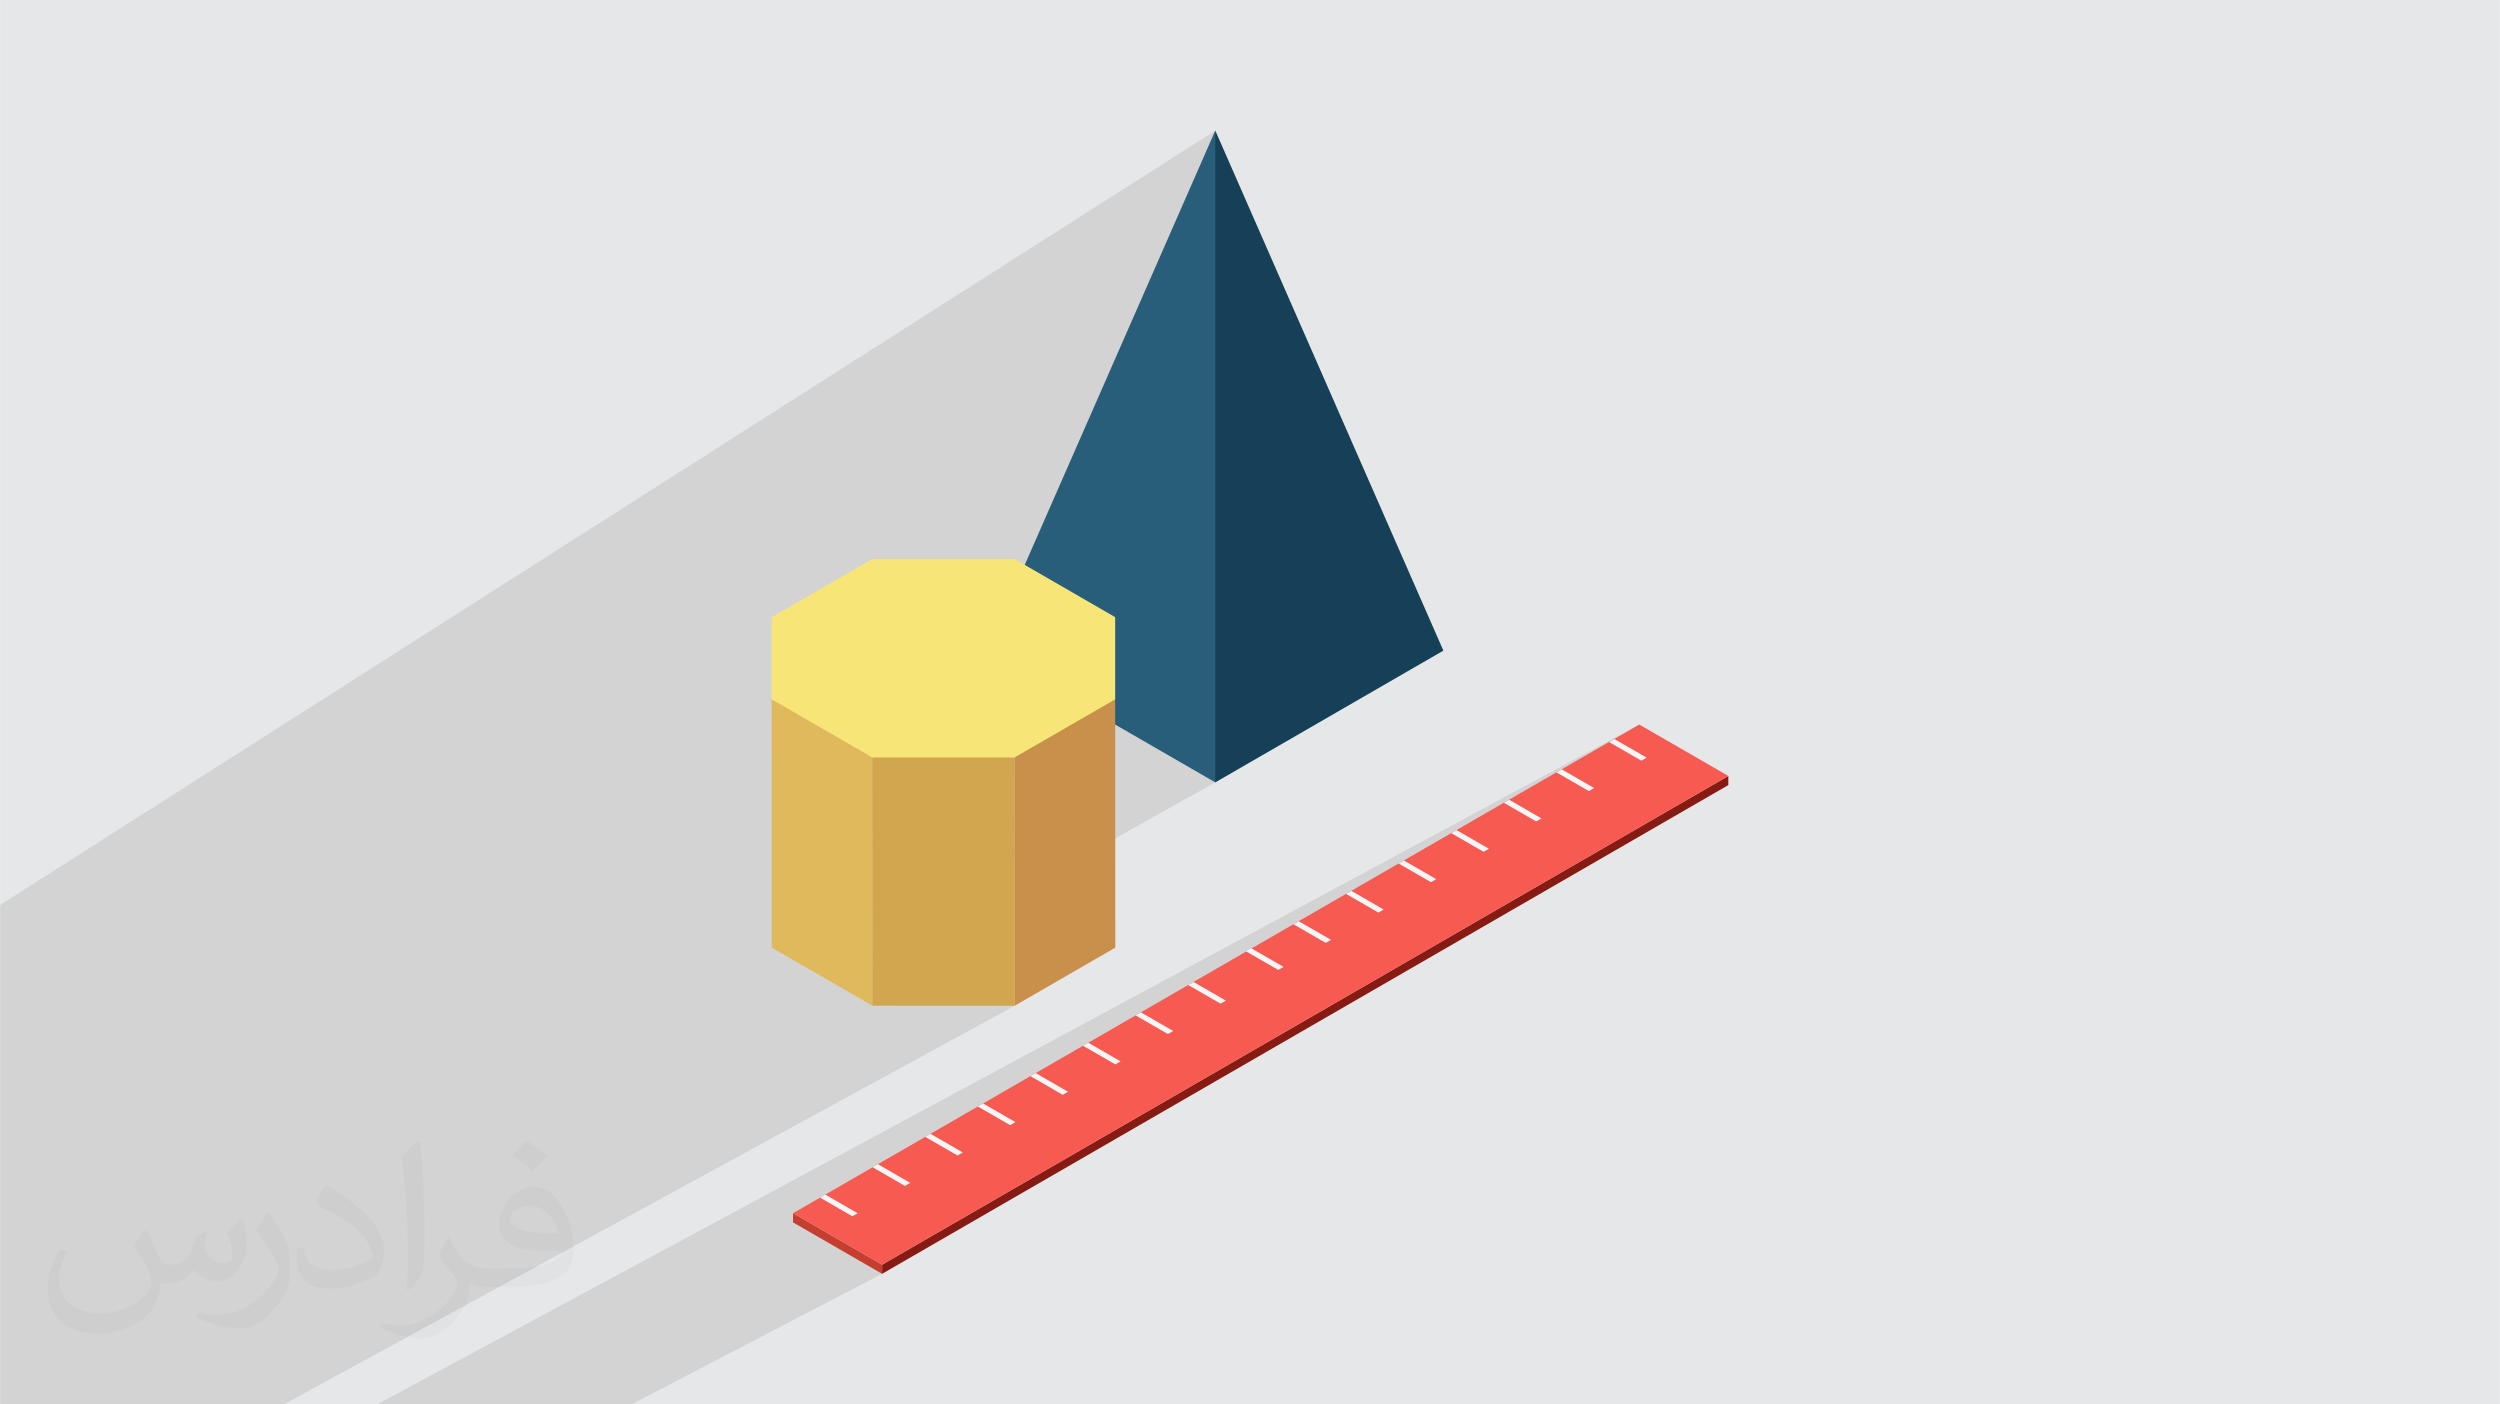 <?xml version="1.0" encoding="UTF-8"?>
<!DOCTYPE svg PUBLIC "-//W3C//DTD SVG 1.0//EN" "http://www.w3.org/TR/2001/REC-SVG-20010904/DTD/svg10.dtd">
<!-- Creator: CorelDRAW -->
<svg xmlns="http://www.w3.org/2000/svg" xml:space="preserve" width="3.708in" height="2.083in" version="1.0" style="shape-rendering:geometricPrecision; text-rendering:geometricPrecision; image-rendering:optimizeQuality; fill-rule:evenodd; clip-rule:evenodd"
viewBox="0 0 3702.73 2080.18"
 xmlns:xlink="http://www.w3.org/1999/xlink"
 xmlns:xodm="http://www.corel.com/coreldraw/odm/2003">
 <defs>
  <style type="text/css">
   <![CDATA[
    .fil0 {fill:#E6E7E8}
    .fil4 {fill:#164058;fill-rule:nonzero}
    .fil3 {fill:#285E79;fill-rule:nonzero}
    .fil10 {fill:#861B13;fill-rule:nonzero}
    .fil9 {fill:#C43F2F;fill-rule:nonzero}
    .fil7 {fill:#C8904A;fill-rule:nonzero}
    .fil6 {fill:#D2A64E;fill-rule:nonzero}
    .fil5 {fill:#DFB95C;fill-rule:nonzero}
    .fil11 {fill:#F65A51;fill-rule:nonzero}
    .fil12 {fill:#F6F6F6;fill-rule:nonzero}
    .fil8 {fill:#F7E577;fill-rule:nonzero}
    .fil2 {fill:#373435;fill-opacity:0.031}
    .fil1 {fill:#2B2A29;fill-opacity:0.102}
   ]]>
  </style>
 </defs>
 <g id="Layer_x0020_1">
  <polygon class="fil0" points="-0,0 3702.73,0 3702.73,2080.18 -0,2080.18 "/>
  <path class="fil1" d="M647.04 2080.18l-0.65 0 -1.65 0 -3.17 0 -0.52 0 -5.39 0 -0.57 0 -5.17 0 -0.51 0 -5.26 0 -0.52 0 -5.57 0 -5.07 0 -0.51 0 -5.42 0 -5.44 0 -6.3 0 -0.44 0 -3.77 0 -5.26 0 -5.05 0 -5.06 0 -5.05 0 -4.87 0 -4.83 0 -2.59 0 1869.47 -1007 -41.81 24.14 4.99 -2.69 47.84 27.59 -7.72 4.53 -72.84 38.93 2.68 1.55 -7.8 4.48 -72.88 38.93 2.76 1.6 -7.83 4.51 -72.79 38.86 2.74 1.58 -7.83 4.51 -72.89 38.89 2.74 1.58 -7.79 4.5 -72.93 38.89 2.83 1.63 -7.8 4.51 -72.85 38.83 2.75 1.58 -7.83 4.51 -72.64 38.7 2.3 1.33 -81.35 43.33 3.68 2.12 -7.81 4.5 -72.99 38.85 2.87 1.66 -7.86 4.48 -81.08 43.13 3.2 1.85 -73.03 38.83 2.94 1.7 -7.81 4.54 -81.1 43.09 3.22 1.86 -81.16 43.1 3.18 1.83 -81.22 43.11 3.34 1.93 -81.2 43.07 3.26 1.88 -41.72 22.12 29 16.75 1310.24 -691.05 -1253.36 723.9 -0.08 13.54 -371.22 193.4 -25.05 0 -115.17 0 -58.25 0 -6.51 0 -6.61 0 -6.24 0 -6.29 0 -0.67 0 -5.69 0 -6.16 0 -0.51 0 -5.48 0 -0.59 0 -6.96 0 -4.33 0 -0.56 0 -5.13 0 -0.59 0 -5.25 0 -0.16 0 -0.42 0 -5.05 0 -0.54 0 -5.02 0 -0.54 0 -5.02 0 -0.51 0 -4.85 0zm-226.78 0l-191.93 0 -76.23 0 -152.09 0 0 -25.54 0 -67.26 0 -0.07 0 -15.01 0 -93.1 0 -51.34 0 -105.12 0 -109.81 0 -272.47 1799.95 -1147.05 0 965.46 -297.14 166.13 0.09 164.68 -1082.64 590.52z"/>
  <path class="fil2" d="M215.96 1821.93c7.07,10.71 11.65,21.01 16.13,32.45 3.33,6.66 5.09,18.93 20.7,18.93 4.57,0 11.13,-1.35 16.95,-4.57 6.55,-3.44 11.54,-8.64 14.15,-16.53l6.24 -21.01 15.19 -7.49 1.04 1.04c-2.08,7.91 -2.59,15.5 -2.59,21.43 0,17.57 15.19,24.23 27.25,24.23 7.07,0 13.42,-3.44 13.42,-9.89 0,-8.32 -3.53,-22.47 -8.12,-35.16 7.07,-7.07 14.15,-14.15 22.26,-19.87l1.25 0.63c3.53,14.98 5.51,29.75 5.51,39.63 0,9.67 -4.27,20.39 -7.8,27.36 -7.28,13.73 -20.18,24.65 -35.78,24.65 -11.85,0 -25.06,-5.93 -34.12,-16.95l-0.52 0c-8.53,10.61 -21.74,20.18 -42.86,20.18l-6.55 0c-1.04,13.94 -4.05,23.81 -8.64,32.66 -12.58,24.54 -49.92,41.92 -85.08,41.92 -48.89,0 -73.43,-28.19 -73.43,-65.73 0,-23.19 7.59,-44.72 19.24,-60.01l9.56 3.95c-7.28,13.94 -12.17,27.04 -12.17,39.94 0,35.16 28.61,51.9 61.58,51.9 30.58,0 68.44,-19.45 75.31,-42.02 -2.59,-24.65 -11.85,-36.19 -26,-58.66 4.27,-7.49 9.78,-14.98 16.64,-22.98l1.25 0 0 0 0 0 -0.01 -0.04zm563.83 -132.3c10.3,6.45 20.39,14.04 30.27,22.78 -5.51,7.8 -12.38,14.88 -20.91,21.12 -9.89,-8.01 -19.76,-14.88 -29.86,-22.16 6.86,-7.7 13.63,-15.08 20.49,-21.74l0 0 0 0 0 0 0 0 0 0 0.01 0zm5.3 96.11c-16.64,0 -30.27,10.92 -30.27,19.03 0,17.38 33.28,22.78 73.12,22.56 -4.99,-20.39 -22.47,-41.61 -42.86,-41.61l0 0.01zm-37.35 92.99c21.64,0 40.57,-0.63 55.02,-4.27 16.13,-4.05 29.75,-12.17 29.75,-17.78 0,-1.46 0,-3.22 -0.52,-4.68 -9.05,0.83 -19.45,0.83 -28.5,0.83 -29.33,0 -51.79,-6.66 -60.64,-23.09 -2.19,-4.57 -3.74,-9.67 -3.74,-15.5 0,-15.92 6.86,-31.41 18.93,-42.13 10.08,-8.84 21.22,-14.35 32.55,-14.35 20.49,0 36.81,16.44 48.26,42.34 6.24,14.15 10.5,30.47 10.5,51.07 0,13.73 -3.74,25.27 -12.27,33.8 -15.92,15.4 -45.24,21.22 -90.17,21.22l-20.39 0 0 0 -5.3 0c-11.13,0 -19.14,-1.98 -25.48,-6.86l-1.04 0c0.31,2.59 0.52,5.09 0.52,7.49 0,10.08 -3.33,22.98 -10.08,33.28 -19.97,29.64 -41.61,42.53 -60.33,42.53 -18.93,0 -42.13,-7.28 -63.03,-16.75l3.74 -7.28c6.76,2.81 16.13,4.68 29.02,4.68 33.8,0 78.21,-32.45 83.72,-64.17 -1.25,-2.59 -3.53,-6.03 -6.76,-9.67 -9.89,-11.75 -16.13,-21.53 -21.95,-31.82 4.99,-9.89 9.56,-17.78 13.83,-24.96l1.77 -0.21c14.46,29.44 27.56,46.28 56.78,46.28l4.57 0 0 0 21.22 0 0 0 0 0 0 0 0 0 0 0 0.04 0zm-146.45 31.1c2.5,-13.52 2.7,-28.7 2.7,-42.86l0 -21.01c0,-39.21 -4.99,-96.2 -9.05,-133.34 7.07,-7.59 16.95,-16.53 24.75,-22.56l2.29 0.63c5.3,46.7 6.55,100.79 6.55,150.81 0,13.11 -0.52,25.9 -1.77,35.26 -0.73,11.85 -7.59,20.8 -22.26,34.53l-3.22 -1.46zm-150.71 -61.89c0.73,18.41 9.78,32.87 41.4,32.87 19.66,0 36.3,-5.09 54.71,-13.83 3.33,-1.46 5.09,-3.44 5.09,-5.09 0,-11.54 -8.84,-26.83 -23.71,-40.77 -14.46,-13.11 -33.6,-24.65 -51.48,-32.35 -6.14,-2.59 -8.12,-5.3 -8.12,-7.91 0,-5.3 7.07,-16.44 12.9,-24.44l1.98 -0.21c20.49,10.71 43.38,26.63 60.33,44.3 15.4,16.33 24.96,32.87 24.96,50.86 0,13.31 -4.05,25.79 -10.61,37.44 -22.47,11.33 -46.39,19.97 -70.1,19.97 -28.81,0 -48.47,-13.52 -48.47,-45.24 0,-3.44 0,-8.73 1.25,-15.61l9.89 0 0 0 0 0 0 0 0 0 0 0 -0.01 0zm-52.11 -52.32l17.89 28.92c6.55,10.71 12.69,22.37 12.69,40.77l0 23.5c0,19.03 -12.17,39.42 -31.82,59.6 -15.4,13.63 -29.02,19.45 -41.61,19.45 -18.72,0 -40.15,-5.82 -64.9,-16.44l2.81 -7.28c7.8,2.08 16.84,3.84 27.98,3.84 35.58,-0.21 71.97,-26.21 88.61,-57.93 1.98,-3.64 2.7,-7.07 2.7,-9.47 0,-3.64 -1.98,-7.7 -3.53,-11.33 -9.05,-17.05 -19.14,-32.66 -30.27,-47.12 5.82,-9.16 11.65,-17.99 17.99,-26.73l1.46 0.21 0 0 0 0 0 0 0 0 0 0 -0.01 0z"/>
  <g id="_2237232493968">
   <g>
    <polygon class="fil3" points="1957.16,963.71 1799.95,193.4 1462,963.71 1799.95,1158.86 "/>
    <polygon class="fil4" points="1799.95,1158.86 1799.95,193.4 2137.79,963.71 "/>
    <polygon class="fil5" points="1291.86,1121.89 1292.1,1489.63 1142.95,1403.64 1142.87,1035.83 1239.16,1081.63 "/>
    <polygon class="fil6" points="1502.71,1121.89 1502.9,1489.67 1292.1,1489.63 1291.86,1121.89 1383.64,1114.45 "/>
    <polygon class="fil7" points="1651.66,1035.88 1651.85,1403.64 1502.9,1489.67 1502.71,1121.81 1568.33,1066.77 "/>
    <polygon class="fil8" points="1502.71,828.06 1291.86,828.06 1142.87,914.12 1142.87,1035.83 1291.86,1121.89 1502.71,1121.89 1651.66,1035.88 1651.66,914.12 "/>
   </g>
   <g>
    <polygon class="fil9" points="1306.49,1873.24 1306.42,1886.78 1174.5,1810.57 1174.5,1797.02 "/>
    <polygon class="fil10" points="2559.86,1149.34 2559.86,1162.86 1306.42,1886.78 1306.49,1873.24 "/>
    <polygon class="fil11" points="2559.86,1149.34 2427.86,1073.18 1174.5,1797.02 1306.49,1873.24 "/>
    <polygon class="fil12" points="1214.46,1773.88 1262.33,1801.53 1270.17,1797.02 1222.3,1769.4 "/>
    <polygon class="fil12" points="1292.34,1728.9 1340.27,1756.58 1348.05,1752.04 1300.2,1724.37 "/>
    <polygon class="fil12" points="1370.3,1683.92 1418.14,1711.54 1426,1707.04 1378.13,1679.44 "/>
    <polygon class="fil12" points="1448.2,1638.91 1496.12,1666.61 1503.88,1662.05 1456.01,1634.43 "/>
    <polygon class="fil12" points="1526.13,1593.96 1574,1621.66 1581.81,1617.12 1533.97,1589.46 "/>
    <polygon class="fil12" points="1604,1548.97 1651.91,1576.6 1659.69,1572.12 1611.84,1544.47 "/>
    <polygon class="fil12" points="1681.94,1503.99 1729.79,1531.62 1737.65,1527.14 1689.78,1499.51 "/>
    <polygon class="fil12" points="1759.89,1458.99 1807.77,1486.64 1815.58,1482.13 1767.73,1454.48 "/>
    <polygon class="fil12" points="1915.73,1369.02 1963.6,1396.65 1971.44,1392.14 1923.56,1364.55 "/>
    <polygon class="fil12" points="1993.61,1324.04 2041.54,1351.72 2049.34,1347.21 2001.44,1319.54 "/>
    <polygon class="fil12" points="2071.56,1279.06 2119.44,1306.68 2127.22,1302.18 2079.38,1274.58 "/>
    <polygon class="fil12" points="2149.44,1234.05 2197.37,1261.7 2205.2,1257.2 2157.33,1229.57 "/>
    <polygon class="fil12" points="2227.38,1189.07 2275.25,1216.75 2283.08,1212.24 2235.21,1184.56 "/>
    <polygon class="fil12" points="2305.3,1144.07 2353.21,1171.71 2361.01,1167.23 2313.16,1139.59 "/>
    <polygon class="fil12" points="2391.05,1094.63 2383.21,1099.12 2431.16,1126.76 2438.89,1122.23 "/>
    <polygon class="fil12" points="1845.38,1409.05 1893.26,1436.68 1901.09,1432.17 1853.22,1404.58 "/>
   </g>
  </g>
 </g>
</svg>
